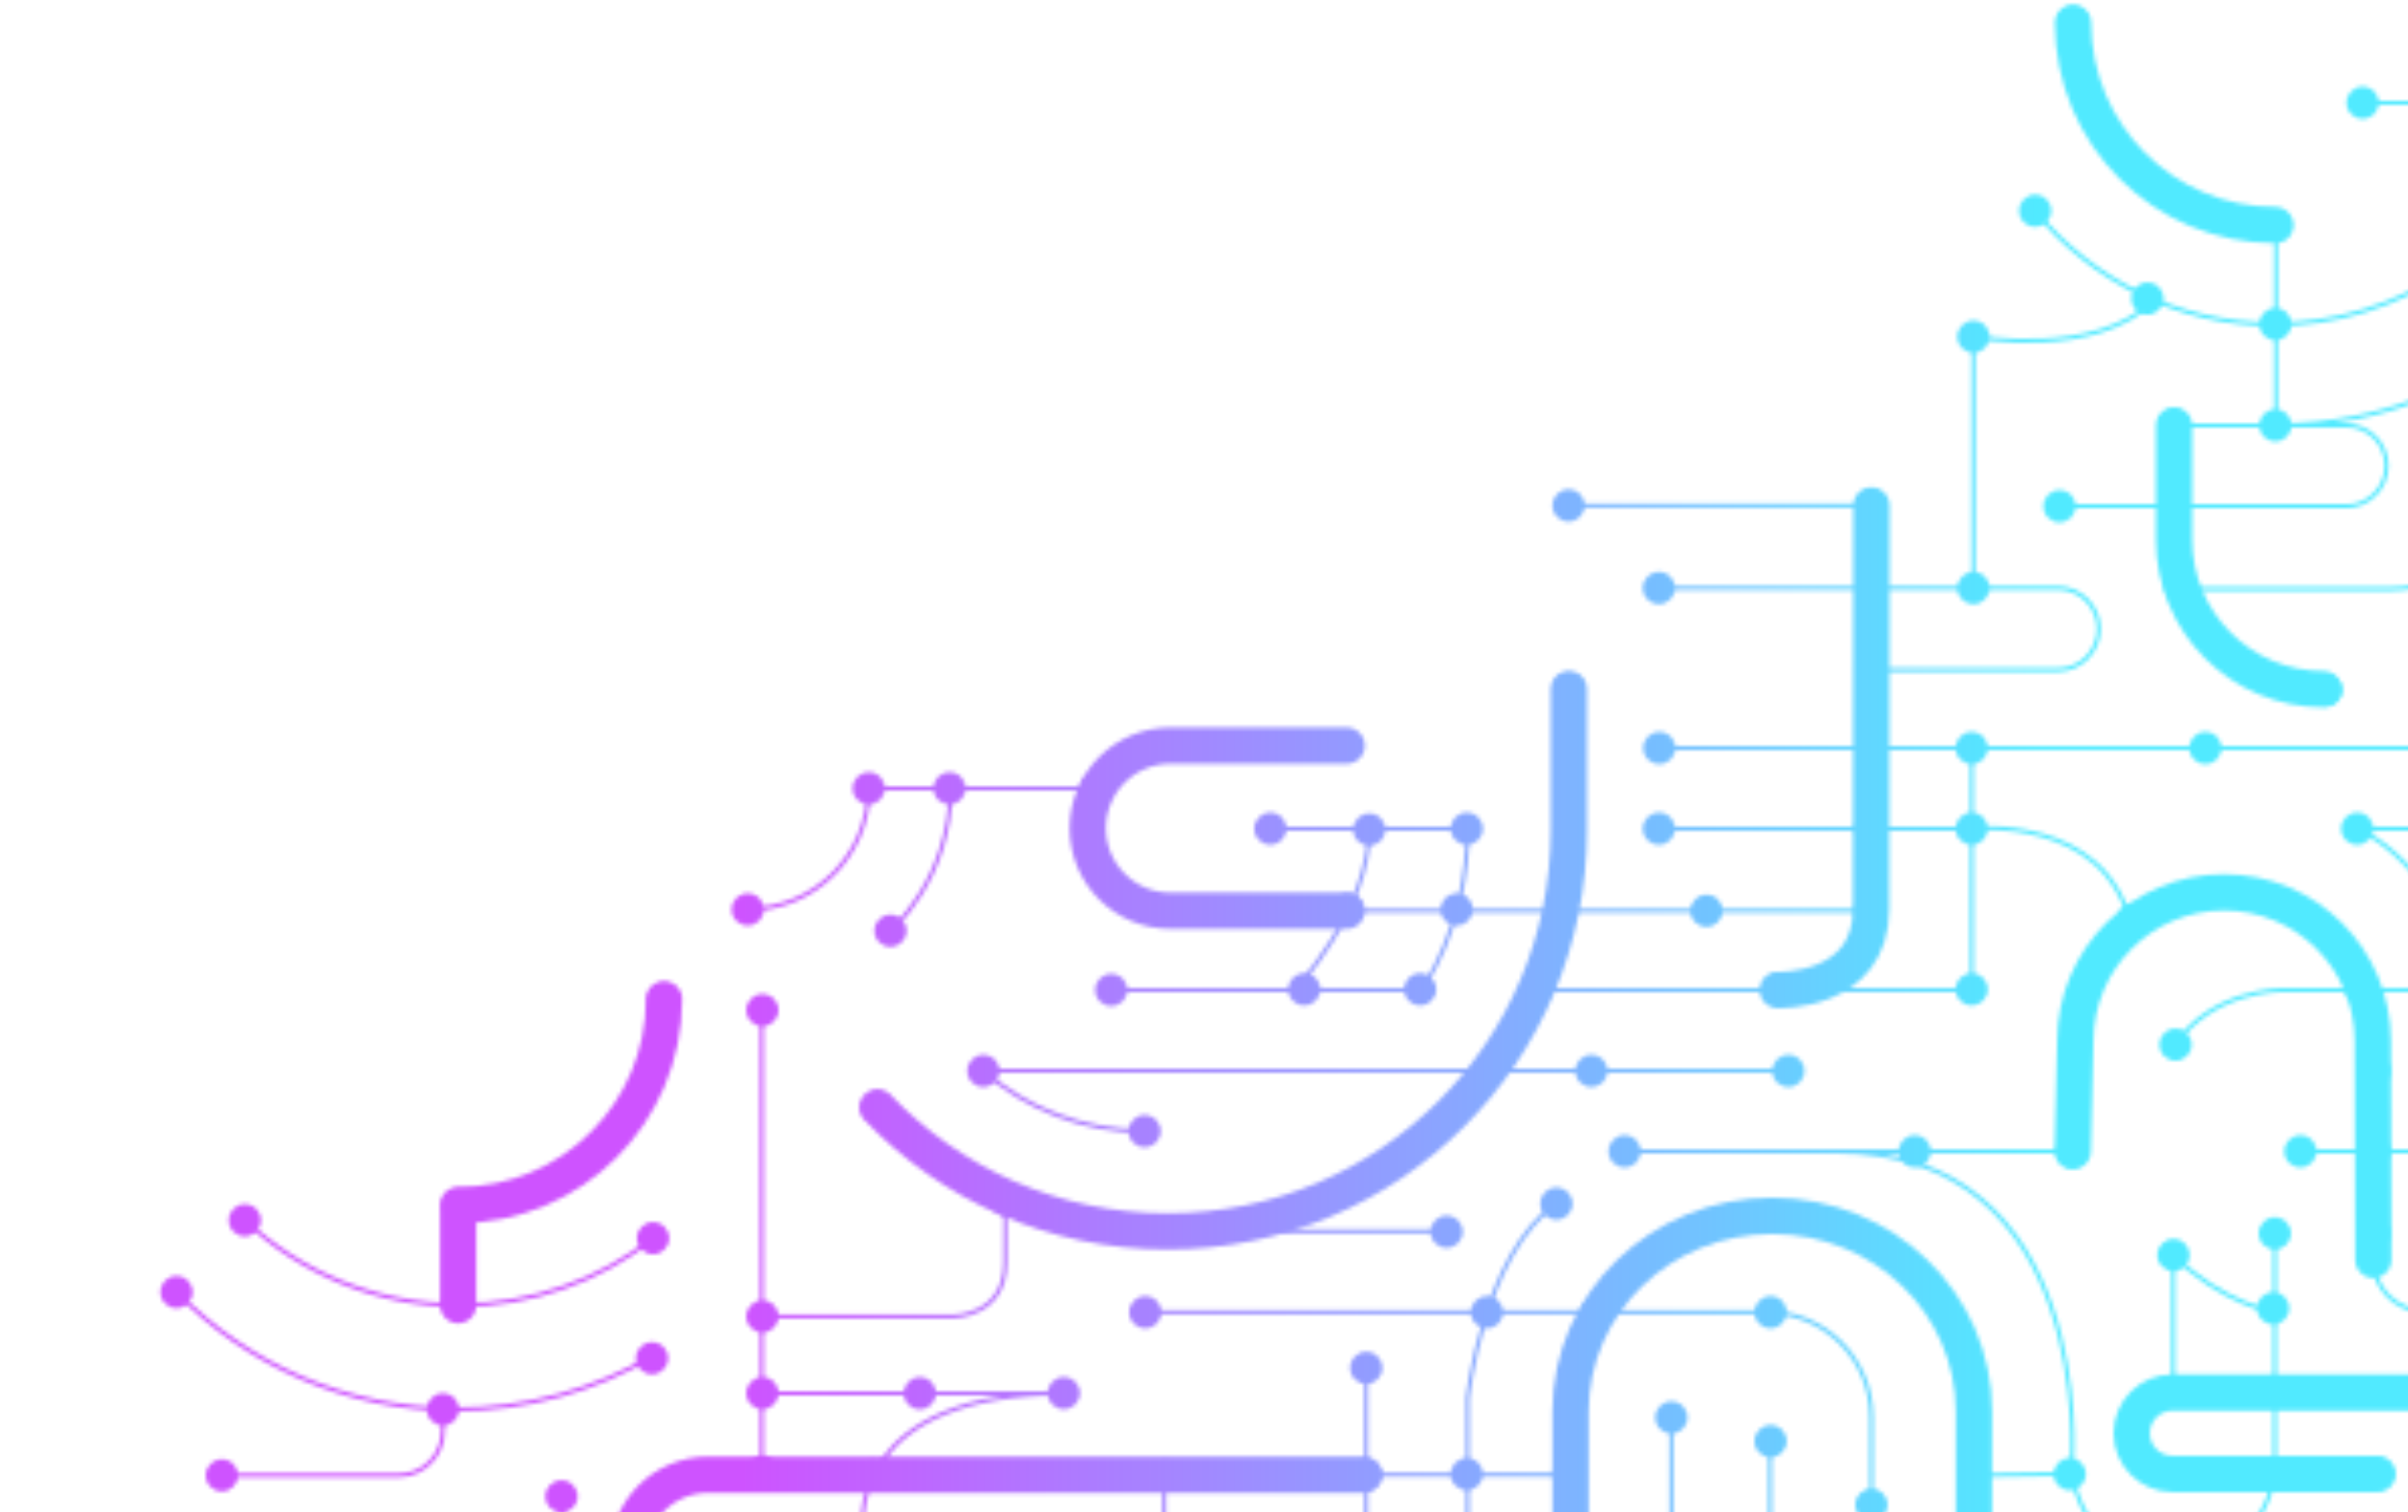 <svg fill="none" height="375" viewBox="0 0 597 375" width="597" xmlns="http://www.w3.org/2000/svg" xmlns:xlink="http://www.w3.org/1999/xlink"><linearGradient id="a" gradientUnits="userSpaceOnUse" x1="665" x2="-0" y1="176.822" y2="176.822"><stop offset=".276" stop-color="#ce53ff"/><stop offset=".76" stop-color="#51eaff"/></linearGradient><clipPath id="b"><path d="m0 0h665v428h-665z" transform="matrix(-1 0 0 1 665 0)"/></clipPath><mask id="c" height="432" maskUnits="userSpaceOnUse" width="677" x="-12" y="1"><path d="m663.706 6.075c0 54.913-44.516 99.428-99.428 99.428l-25.27-.026" fill="none" stroke="#fff" stroke-linecap="round" stroke-linejoin="round"/><path d="m411.38 205.477h77.5s33-3.633 39.442 23.898" fill="none" stroke="#fff" stroke-linecap="round" stroke-linejoin="round"/><path d="m411.38 185.477h221" fill="none" stroke="#fff" stroke-linecap="round" stroke-linejoin="round"/><path d="m289.467 305.333h69.413" fill="none" stroke="#fff" stroke-linecap="round" stroke-linejoin="round"/><path d="m139.207 431.834v-60.794" fill="none" stroke="#fff" stroke-linecap="round" stroke-linejoin="round"/><path d="m43.756 320.383c17.578 17.951 42.085 29.09 69.194 29.09 17.859 0 34.589-4.834 48.952-13.266" fill="none" stroke="#fff" stroke-linecap="round" stroke-linejoin="round"/><path d="m60.7 302.579c13.91 13.056 32.626 21.052 53.208 21.052 18.111 0 34.776-6.191 47.995-16.573" fill="none" stroke="#fff" stroke-linecap="round" stroke-linejoin="round"/><path d="m164.622 247.778c0 28.188-22.85 51.038-51.038 51.038v24.815" fill="none" stroke="#fff" stroke-linecap="round" stroke-linejoin="round" stroke-width="9"/><path d="m55.005 365.836h43.827c6.065 0 10.982-4.917 10.982-10.982v-5.431" fill="none" stroke="#fff" stroke-linecap="round" stroke-linejoin="round"/><path d="m288.643 419.477v-53.731" fill="none" stroke="#fff" stroke-linecap="round" stroke-linejoin="round"/><path d="m213.925 419.477v-42.163s-2.353-31.837 49.955-31.837" fill="none" stroke="#fff" stroke-linecap="round" stroke-linejoin="round"/><path d="m263.933 405.392h-88.397c-10.966 0-19.856-8.89-19.856-19.856s8.89-19.856 19.856-19.856h162.594" fill="none" stroke="#fff" stroke-linecap="round" stroke-linejoin="round" stroke-width="9"/><path d="m188.88 345.477h75" fill="none" stroke="#fff" stroke-linecap="round" stroke-linejoin="round"/><path d="m188.88 365.68v-115.203" fill="none" stroke="#fff" stroke-linecap="round" stroke-linejoin="round"/><path d="m188.88 326.423h47.696s12.649-.161 12.649-13.318.044-16.228.044-16.228" fill="none" stroke="#fff" stroke-linecap="round" stroke-linejoin="round"/><path d="m338.722 338.977v56.395c0 6.948 5.631 12.58 12.579 12.58 6.947 0 12.579-5.632 12.579-12.58v-48.651s3.906-35.774 21.967-48.277" fill="none" stroke="#fff" stroke-linecap="round" stroke-linejoin="round"/><path d="m389.38 415.264v-65.325c0-26.765 22.386-48.462 50-48.462s50 21.697 50 48.462v65.325" fill="none" stroke="#fff" stroke-linecap="round" stroke-linejoin="round" stroke-width="9"/><path d="m388.954 365.68h-50.824" fill="none" stroke="#fff" stroke-linecap="round" stroke-linejoin="round"/><path d="m283.88 325.361h154.163c14.317 0 25.924 11.607 25.924 25.924v77.214" fill="none" stroke="#fff" stroke-linecap="round" stroke-linejoin="round"/><path d="m414.37 419.477v-68" fill="none" stroke="#fff" stroke-linecap="round" stroke-linejoin="round"/><path d="m463.967 373.124s.717 12.353-25.087 12.353l-50 .059" fill="none" stroke="#fff" stroke-linecap="round" stroke-linejoin="round"/><path d="m438.88 357.477v28" fill="none" stroke="#fff" stroke-linecap="round" stroke-linejoin="round"/><path d="m217.535 274.573c18.114 18.953 43.644 30.76 71.932 30.76 54.945 0 99.487-44.542 99.487-99.488v-34.978" fill="none" stroke="#fff" stroke-linecap="round" stroke-linejoin="round" stroke-width="9"/><path d="m243.803 265.492h199.577" fill="none" stroke="#fff" stroke-linecap="round" stroke-linejoin="round"/><path d="m215.38 195.477h56.845" fill="none" stroke="#fff" stroke-linecap="round" stroke-linejoin="round"/><path d="m276.022 245.477h76.307s11.551-15.315 11.551-40h-48.826" fill="none" stroke="#fff" stroke-linecap="round" stroke-linejoin="round"/><path d="m243.756 265.546c10.716 9.306 24.708 14.939 40.015 14.939" fill="none" stroke="#fff" stroke-linecap="round" stroke-linejoin="round"/><path d="m463.88 225.835h-173.722c-11.307 0-20.474-9.166-20.474-20.473s9.167-20.474 20.474-20.474h46.722" fill="none" stroke="#fff" stroke-linecap="round" stroke-linejoin="round"/><path d="m185.38 225.477c16.569 0 30-13.431 30-30" fill="none" stroke="#fff" stroke-linecap="round" stroke-linejoin="round"/><path d="m220.774 230.783s14.919-12.697 14.919-35.306" fill="none" stroke="#fff" stroke-linecap="round" stroke-linejoin="round"/><path d="m321.002 245.477s18.465-19.527 18.465-40" fill="none" stroke="#fff" stroke-linecap="round" stroke-linejoin="round"/><path d="m463.88 166.102h46.301c5.605 0 10.148-4.543 10.148-10.148s-4.543-10.149-10.148-10.149h-98.801" fill="none" stroke="#fff" stroke-linecap="round" stroke-linejoin="round"/><path d="m463.969 125.344h-75.089" fill="none" stroke="#fff" stroke-linecap="round" stroke-linejoin="round"/><path d="m489.88 365.836 23.25-.359" fill="none" stroke="#fff" stroke-linecap="round" stroke-linejoin="round"/><path d="m563.984 304.946v57.579c0 13.89-11.261 25.15-25.151 25.15s-25.15-11.26-25.15-25.15c0 0 5.881-77.048-58.835-77.048" fill="none" stroke="#fff" stroke-linecap="round" stroke-linejoin="round"/><path d="m589.436 365.477h-50.844c-5.575 0-10.094-4.519-10.094-10.095 0-5.575 4.519-10.094 10.094-10.094h87.288" fill="none" stroke="#fff" stroke-linecap="round" stroke-linejoin="round" stroke-width="9"/><path d="m563.984 325.361s-13.008-2.002-25.169-14.163" fill="none" stroke="#fff" stroke-linecap="round" stroke-linejoin="round"/><path d="m570.325 285.477h82.497" fill="none" stroke="#fff" stroke-linecap="round" stroke-linejoin="round"/><path d="m632.38 245.482-66.631-.005s-17.356 0-26.376 13.55" fill="none" stroke="#fff" stroke-linecap="round" stroke-linejoin="round"/><path d="m584.512 205.477s29.368 11.96 29.368 59.434v47.473c0 7.035-5.703 12.739-12.738 12.739-7.036 0-12.739-5.704-12.739-12.739l-.132-54.255c0-20.364-16.508-36.872-36.872-36.872-20.363 0-36.871 16.508-36.871 36.872l-.648 27.348h-111.155" fill="none" stroke="#fff" stroke-linecap="square" stroke-linejoin="round"/><path d="m588.403 312.384-.132-54.255c0-20.364-16.508-36.872-36.872-36.872-20.363 0-36.871 16.508-36.871 36.872l-.648 27.348" fill="none" stroke="#fff" stroke-linecap="round" stroke-linejoin="round" stroke-width="9"/><path d="m651.645 205.477h-67.133" fill="none" stroke="#fff" stroke-linecap="round" stroke-linejoin="round"/><path d="m440.728 245.477s23.152.835 23.152-20.058l.089-100.075" fill="none" stroke="#fff" stroke-linecap="round" stroke-linejoin="round" stroke-width="9"/><path d="m488.88 245.477h-108.138" fill="none" stroke="#fff" stroke-linecap="round" stroke-linejoin="round"/><path d="m488.88 185.477v60" fill="none" stroke="#fff" stroke-linecap="round" stroke-linejoin="round"/><path d="m489.265 145.805v-62.328s30.138 5.656 44.912-9.118" fill="none" stroke="#fff" stroke-linecap="round" stroke-linejoin="round"/><path d="m564.265 107.805v-52.328" fill="none" stroke="#fff" stroke-linecap="round" stroke-linejoin="round"/><path d="m510.602 125.533h71.065c5.538 0 10.028-4.489 10.028-10.027 0-5.539-4.49-10.028-10.028-10.028l-17.389.026" fill="none" stroke="#fff" stroke-linecap="round" stroke-linejoin="round"/><path d="m605.99 67.678c15.409 5.712 26.39 20.543 26.39 37.938 0 22.338-18.109 40.448-40.448 40.448h-50.861" fill="none" stroke="#fff" stroke-linecap="round" stroke-linejoin="round"/><path d="m504.568 52.311c14.013 17.143 35.325 28.087 59.193 28.087 15.613 0 30.131-4.682 42.229-12.719 20.603-13.687 34.183-37.104 34.183-63.692" fill="none" stroke="#fff" stroke-linecap="square" stroke-linejoin="round"/><path d="m513.957 5.643c0 27.705 22.459 50.165 50.164 50.165" fill="none" stroke="#fff" stroke-linecap="round" stroke-linejoin="round" stroke-width="9"/><path d="m585.876 25.477h51.232" fill="none" stroke="#fff" stroke-linecap="round" stroke-linejoin="round"/><path d="m539.008 105.478v28.367c0 20.463 16.588 37.051 37.051 37.051" fill="none" stroke="#fff" stroke-linecap="round" stroke-linejoin="round" stroke-width="9"/><path d="m538.815 311.198v34.09" fill="none" stroke="#fff" stroke-linecap="round" stroke-linejoin="round"/><path d="m333.88 225.835h-43.722c-11.307 0-20.474-9.166-20.474-20.473s9.167-20.474 20.474-20.474h43.722" fill="none" stroke="#fff" stroke-linecap="round" stroke-linejoin="round" stroke-width="9"/><path d="m139.207 367.04c2.209 0 4 1.791 4 4s-1.791 4-4 4c-2.21 0-4-1.791-4-4s1.79-4 4-4z" fill="#fff"/><path d="m216.278 361.836c2.209 0 4 1.791 4 4s-1.791 4-4 4-4-1.791-4-4 1.791-4 4-4z" fill="#fff"/><path d="m263.737 341.44c2.209 0 4 1.791 4 4 0 2.21-1.791 4-4 4s-4-1.79-4-4c0-2.209 1.791-4 4-4z" fill="#fff"/><path d="m283.937 321.383c2.209 0 4 1.791 4 4s-1.791 4-4 4c-2.21 0-4-1.791-4-4s1.79-4 4-4z" fill="#fff"/><path d="m288.937 361.836c2.209 0 4 1.791 4 4s-1.791 4-4 4c-2.21 0-4-1.791-4-4s1.79-4 4-4z" fill="#fff"/><path d="m463.969 369.124c2.209 0 4 1.791 4 4s-1.791 4-4 4-4-1.791-4-4 1.791-4 4-4z" fill="#fff"/><path d="m438.963 353.35c2.209 0 4 1.791 4 4s-1.791 4-4 4-4-1.791-4-4 1.791-4 4-4z" fill="#fff"/><path d="m414.37 347.477c2.209 0 4 1.791 4 4s-1.791 4-4 4-4-1.791-4-4 1.791-4 4-4z" fill="#fff"/><path d="m489.265 361.531c2.209 0 4 1.791 4 4s-1.791 4-4 4-4-1.791-4-4 1.791-4 4-4z" fill="#fff"/><path d="m513.13 361.531c2.209 0 4 1.791 4 4s-1.791 4-4 4-4-1.791-4-4 1.791-4 4-4z" fill="#fff"/><path d="m563.561 361.531c2.209 0 4 1.791 4 4s-1.791 4-4 4-4-1.791-4-4 1.791-4 4-4z" fill="#fff"/><path d="m563.561 340.841c2.209 0 4 1.791 4 4s-1.791 4-4 4-4-1.791-4-4 1.791-4 4-4z" fill="#fff"/><path d="m538.851 340.841c2.209 0 4 1.791 4 4s-1.791 4-4 4-4-1.791-4-4 1.791-4 4-4z" fill="#fff"/><path d="m563.561 320.402c2.209 0 4 1.791 4 4s-1.791 4-4 4-4-1.791-4-4 1.791-4 4-4z" fill="#fff"/><path d="m563.983 301.823c2.21 0 4 1.791 4 4s-1.79 4-4 4c-2.209 0-4-1.791-4-4s1.791-4 4-4z" fill="#fff"/><path d="m588.776 301.823c2.21 0 4 1.791 4 4s-1.79 4-4 4c-2.209 0-4-1.791-4-4s1.791-4 4-4z" fill="#fff"/><path d="m588.776 281.485c2.21 0 4 1.791 4 4s-1.79 4-4 4c-2.209 0-4-1.791-4-4s1.791-4 4-4z" fill="#fff"/><path d="m570.325 281.485c2.209 0 4 1.791 4 4s-1.791 4-4 4c-2.21 0-4-1.791-4-4s1.79-4 4-4z" fill="#fff"/><path d="m588.776 261.546c2.21 0 4 1.791 4 4s-1.79 4-4 4c-2.209 0-4-1.791-4-4s1.791-4 4-4z" fill="#fff"/><path d="m585.321 241.316c2.209 0 4 1.791 4 4s-1.791 4-4 4-4-1.791-4-4 1.791-4 4-4z" fill="#fff"/><path d="m539.373 255.027c2.209 0 4 1.791 4 4s-1.791 4-4 4-4-1.791-4-4 1.791-4 4-4z" fill="#fff"/><path d="m528.851 223.877c2.209 0 4 1.791 4 4s-1.791 4-4 4-4-1.791-4-4 1.791-4 4-4z" fill="#fff"/><path d="m584.405 201.477c2.209 0 4 1.791 4 4s-1.791 4-4 4-4-1.791-4-4 1.791-4 4-4z" fill="#fff"/><path d="m538.851 307.198c2.209 0 4 1.79 4 4 0 2.209-1.791 4-4 4s-4-1.791-4-4c0-2.21 1.791-4 4-4z" fill="#fff"/><path d="m589.483 361.531c2.209 0 4 1.791 4 4s-1.791 4-4 4-4-1.791-4-4 1.791-4 4-4z" fill="#fff"/><path d="m388.806 361.531c2.209 0 4 1.791 4 4s-1.791 4-4 4-4-1.791-4-4 1.791-4 4-4z" fill="#fff"/><path d="m363.655 361.531c2.209 0 4 1.791 4 4s-1.791 4-4 4-4-1.791-4-4 1.791-4 4-4z" fill="#fff"/><path d="m368.655 321.383c2.209 0 4 1.791 4 4s-1.791 4-4 4-4-1.791-4-4 1.791-4 4-4z" fill="#fff"/><path d="m395.868 321.383c2.209 0 4 1.791 4 4s-1.791 4-4 4-4-1.791-4-4 1.791-4 4-4z" fill="#fff"/><path d="m438.963 321.383c2.209 0 4 1.791 4 4s-1.791 4-4 4-4-1.791-4-4 1.791-4 4-4z" fill="#fff"/><path d="m385.868 294.457c2.209 0 4 1.791 4 4 0 2.21-1.791 4-4 4s-4-1.79-4-4c0-2.209 1.791-4 4-4z" fill="#fff"/><path d="m402.782 281.485c2.209 0 4 1.791 4 4s-1.791 4-4 4-4-1.791-4-4 1.791-4 4-4z" fill="#fff"/><path d="m474.706 281.485c2.209 0 4 1.791 4 4s-1.791 4-4 4-4-1.791-4-4 1.791-4 4-4z" fill="#fff"/><path d="m513.683 281.485c2.209 0 4 1.791 4 4s-1.791 4-4 4-4-1.791-4-4 1.791-4 4-4z" fill="#fff"/><path d="m338.721 361.68c2.21 0 4 1.79 4 4 0 2.209-1.79 4-4 4-2.209 0-4-1.791-4-4 0-2.21 1.791-4 4-4z" fill="#fff"/><path d="m338.721 335.175c2.21 0 4 1.791 4 4s-1.79 4-4 4c-2.209 0-4-1.791-4-4s1.791-4 4-4z" fill="#fff"/><path d="m189.019 360.855c2.209 0 4 1.791 4 4 0 2.21-1.791 4-4 4s-4-1.79-4-4c0-2.209 1.791-4 4-4z" fill="#fff"/><path d="m189.019 341.44c2.209 0 4 1.791 4 4 0 2.21-1.791 4-4 4s-4-1.79-4-4c0-2.209 1.791-4 4-4z" fill="#fff"/><path d="m228.043 341.477c2.209 0 4 1.791 4 4s-1.791 4-4 4-4-1.791-4-4 1.791-4 4-4z" fill="#fff"/><path d="m249.421 293.579c2.209 0 4 1.791 4 4s-1.791 4-4 4-4-1.791-4-4 1.791-4 4-4z" fill="#fff"/><path d="m301.194 300.933c2.209 0 4 1.791 4 4s-1.791 4-4 4-4-1.791-4-4 1.791-4 4-4z" fill="#fff"/><path d="m283.771 276.485c2.209 0 4 1.791 4 4s-1.791 4-4 4-4-1.791-4-4 1.791-4 4-4z" fill="#fff"/><path d="m243.803 261.546c2.209 0 4 1.791 4 4s-1.791 4-4 4-4-1.791-4-4 1.791-4 4-4z" fill="#fff"/><path d="m185.38 221.507c2.209 0 4 1.791 4 4s-1.791 4-4 4-4-1.791-4-4 1.791-4 4-4z" fill="#fff"/><path d="m215.38 191.477c2.209 0 4 1.791 4 4s-1.791 4-4 4-4-1.791-4-4 1.791-4 4-4z" fill="#fff"/><path d="m235.4 191.477c2.209 0 4 1.791 4 4s-1.791 4-4 4-4-1.791-4-4 1.791-4 4-4z" fill="#fff"/><path d="m220.774 226.783c2.209 0 4 1.791 4 4 0 2.21-1.791 4-4 4-2.21 0-4-1.79-4-4 0-2.209 1.79-4 4-4z" fill="#fff"/><path d="m271.679 191.477c2.209 0 4 1.791 4 4s-1.791 4-4 4-4-1.791-4-4 1.791-4 4-4z" fill="#fff"/><path d="m339.467 201.698c2.209 0 4 1.791 4 4s-1.791 4-4 4-4-1.791-4-4 1.791-4 4-4z" fill="#fff"/><path d="m363.655 201.477c2.209 0 4 1.791 4 4s-1.791 4-4 4-4-1.791-4-4 1.791-4 4-4z" fill="#fff"/><path d="m314.951 201.477c2.209 0 4 1.791 4 4s-1.791 4-4 4-4-1.791-4-4 1.791-4 4-4z" fill="#fff"/><path d="m334.141 221.507c2.209 0 4 1.791 4 4s-1.791 4-4 4-4-1.791-4-4 1.791-4 4-4z" fill="#fff"/><path d="m361.155 221.507c2.21 0 4 1.791 4 4s-1.79 4-4 4c-2.209 0-4-1.791-4-4s1.791-4 4-4z" fill="#fff"/><path d="m423.078 221.835c2.209 0 4 1.791 4 4s-1.791 4-4 4c-2.21 0-4-1.791-4-4s1.79-4 4-4z" fill="#fff"/><path d="m463.673 221.507c2.209 0 4 1.791 4 4s-1.791 4-4 4c-2.21 0-4-1.791-4-4s1.79-4 4-4z" fill="#fff"/><path d="m463.673 201.477c2.209 0 4 1.791 4 4s-1.791 4-4 4c-2.21 0-4-1.791-4-4s1.79-4 4-4z" fill="#fff"/><path d="m463.969 162.102c2.209 0 4 1.791 4 4s-1.791 4-4 4-4-1.791-4-4 1.791-4 4-4z" fill="#fff"/><path d="m489.265 141.805c2.209 0 4 1.791 4 4s-1.791 4-4 4-4-1.791-4-4 1.791-4 4-4z" fill="#fff"/><path d="m489.265 79.486c2.209 0 4 1.791 4 4 0 2.209-1.791 4-4 4s-4-1.791-4-4c0-2.209 1.791-4 4-4z" fill="#fff"/><path d="m532.412 70.03c2.209 0 4 1.791 4 4 0 2.209-1.791 4-4 4-2.21 0-4-1.791-4-4 0-2.209 1.79-4 4-4z" fill="#fff"/><path d="m564.121 101.478c2.209 0 4 1.791 4 4s-1.791 4-4 4-4-1.791-4-4 1.791-4 4-4z" fill="#fff"/><path d="m564.121 76.371c2.209 0 4 1.791 4 4s-1.791 4-4 4-4-1.791-4-4 1.791-4 4-4z" fill="#fff"/><path d="m585.752 21.477c2.209 0 4 1.791 4 4 0 2.209-1.791 4-4 4s-4-1.791-4-4c0-2.209 1.791-4 4-4z" fill="#fff"/><path d="m564.121 51.974c2.209 0 4 1.791 4 4 0 2.209-1.791 4-4 4s-4-1.791-4-4c0-2.209 1.791-4 4-4z" fill="#fff"/><path d="m513.957 1.643c2.209 0 4 1.791 4 4s-1.791 4-4 4-4-1.791-4-4 1.791-4 4-4z" fill="#fff"/><path d="m504.568 48.261c2.21 0 4 1.791 4 4 0 2.209-1.79 4-4 4-2.209 0-4-1.791-4-4 0-2.209 1.791-4 4-4z" fill="#fff"/><path d="m463.969 121.344c2.209 0 4 1.791 4 4s-1.791 4-4 4-4-1.791-4-4 1.791-4 4-4z" fill="#fff"/><path d="m388.88 121.344c2.209 0 4 1.791 4 4s-1.791 4-4 4-4-1.791-4-4 1.791-4 4-4z" fill="#fff"/><path d="m411.276 141.805c2.21 0 4 1.791 4 4s-1.79 4-4 4c-2.209 0-4-1.791-4-4s1.791-4 4-4z" fill="#fff"/><path d="m388.954 166.867c2.209 0 4 1.791 4 4s-1.791 4-4 4-4-1.791-4-4 1.791-4 4-4z" fill="#fff"/><path d="m411.276 201.477c2.21 0 4 1.791 4 4s-1.79 4-4 4c-2.209 0-4-1.791-4-4s1.791-4 4-4z" fill="#fff"/><path d="m488.823 201.477c2.209 0 4 1.791 4 4s-1.791 4-4 4-4-1.791-4-4 1.791-4 4-4z" fill="#fff"/><path d="m411.38 181.477c2.209 0 4 1.791 4 4s-1.791 4-4 4-4-1.791-4-4 1.791-4 4-4z" fill="#fff"/><path d="m488.823 181.477c2.209 0 4 1.791 4 4s-1.791 4-4 4-4-1.791-4-4 1.791-4 4-4z" fill="#fff"/><path d="m546.774 181.477c2.209 0 4 1.791 4 4s-1.791 4-4 4-4-1.791-4-4 1.791-4 4-4z" fill="#fff"/><path d="m576.779 167.102c2.209 0 4 1.791 4 4s-1.791 4-4 4-4-1.791-4-4 1.791-4 4-4z" fill="#fff"/><path d="m540.694 141.805c2.21 0 4 1.791 4 4s-1.79 4-4 4c-2.209 0-4-1.791-4-4s1.791-4 4-4z" fill="#fff"/><path d="m539.008 121.533c2.209 0 4 1.791 4 4 0 2.21-1.791 4-4 4s-4-1.79-4-4c0-2.209 1.791-4 4-4z" fill="#fff"/><path d="m510.611 121.533c2.209 0 4 1.791 4 4 0 2.21-1.791 4-4 4s-4-1.79-4-4c0-2.209 1.791-4 4-4z" fill="#fff"/><path d="m539.008 101.478c2.209 0 4 1.791 4 4s-1.791 4-4 4-4-1.791-4-4 1.791-4 4-4z" fill="#fff"/><path d="m352.085 241.316c2.209 0 4 1.791 4 4s-1.791 4-4 4-4-1.791-4-4 1.791-4 4-4z" fill="#fff"/><path d="m380.868 241.316c2.209 0 4 1.791 4 4s-1.791 4-4 4-4-1.791-4-4 1.791-4 4-4z" fill="#fff"/><path d="m440.963 241.316c2.209 0 4 1.791 4 4s-1.791 4-4 4-4-1.791-4-4 1.791-4 4-4z" fill="#fff"/><path d="m443.376 261.546c2.209 0 4 1.791 4 4s-1.791 4-4 4-4-1.791-4-4 1.791-4 4-4z" fill="#fff"/><path d="m394.544 261.546c2.209 0 4 1.791 4 4s-1.791 4-4 4-4-1.791-4-4 1.791-4 4-4z" fill="#fff"/><path d="m488.823 241.316c2.209 0 4 1.791 4 4s-1.791 4-4 4-4-1.791-4-4 1.791-4 4-4z" fill="#fff"/><path d="m323.355 241.316c2.209 0 4 1.791 4 4s-1.791 4-4 4-4-1.791-4-4 1.791-4 4-4z" fill="#fff"/><path d="m275.504 241.468c2.209 0 4 1.791 4 4 0 2.21-1.791 4-4 4s-4-1.79-4-4c0-2.209 1.791-4 4-4z" fill="#fff"/><path d="m358.655 301.423c2.209 0 4 1.791 4 4s-1.791 4-4 4-4-1.791-4-4 1.791-4 4-4z" fill="#fff"/><path d="m217.535 270.65c2.209 0 4 1.791 4 4s-1.791 4-4 4c-2.21 0-4-1.791-4-4s1.79-4 4-4z" fill="#fff"/><path d="m189.019 322.423c2.209 0 4 1.791 4 4s-1.791 4-4 4-4-1.791-4-4 1.791-4 4-4z" fill="#fff"/><path d="m189.019 246.468c2.209 0 4 1.791 4 4 0 2.21-1.791 4-4 4s-4-1.79-4-4c0-2.209 1.791-4 4-4z" fill="#fff"/><path d="m55.005 361.836c2.209 0 4 1.791 4 4s-1.791 4-4 4c-2.209 0-4-1.791-4-4s1.791-4 4-4z" fill="#fff"/><path d="m109.814 345.473c2.209 0 4 1.791 4 4s-1.791 4-4 4-4-1.791-4-4 1.791-4 4-4z" fill="#fff"/><path d="m161.644 332.786c2.209 0 4 1.791 4 4s-1.791 4-4 4c-2.21 0-4-1.791-4-4s1.79-4 4-4z" fill="#fff"/><path d="m43.756 316.383c2.209 0 4 1.791 4 4s-1.791 4-4 4c-2.209 0-4-1.791-4-4s1.791-4 4-4z" fill="#fff"/><path d="m60.7 298.579c2.209 0 4 1.791 4 4s-1.791 4-4 4c-2.209 0-4-1.791-4-4s1.791-4 4-4z" fill="#fff"/><path d="m113.584 319.208c2.209 0 4 1.791 4 4s-1.791 4-4 4-4-1.791-4-4 1.791-4 4-4z" fill="#fff"/><path d="m113.584 294.789c2.209 0 4 1.791 4 4s-1.791 4-4 4-4-1.791-4-4 1.791-4 4-4z" fill="#fff"/><path d="m161.902 303.028c2.21 0 4 1.791 4 4s-1.79 4-4 4c-2.209 0-4-1.791-4-4s1.791-4 4-4z" fill="#fff"/><path d="m164.622 243.778c2.209 0 4 1.791 4 4s-1.791 4-4 4-4-1.791-4-4 1.791-4 4-4z" fill="#fff"/></mask><g clip-path="url(#b)"><g mask="url(#c)"><path d="m0 0h665v436h-665z" fill="url(#a)" transform="matrix(-1 0 0 1 665 -9)"/></g></g></svg>